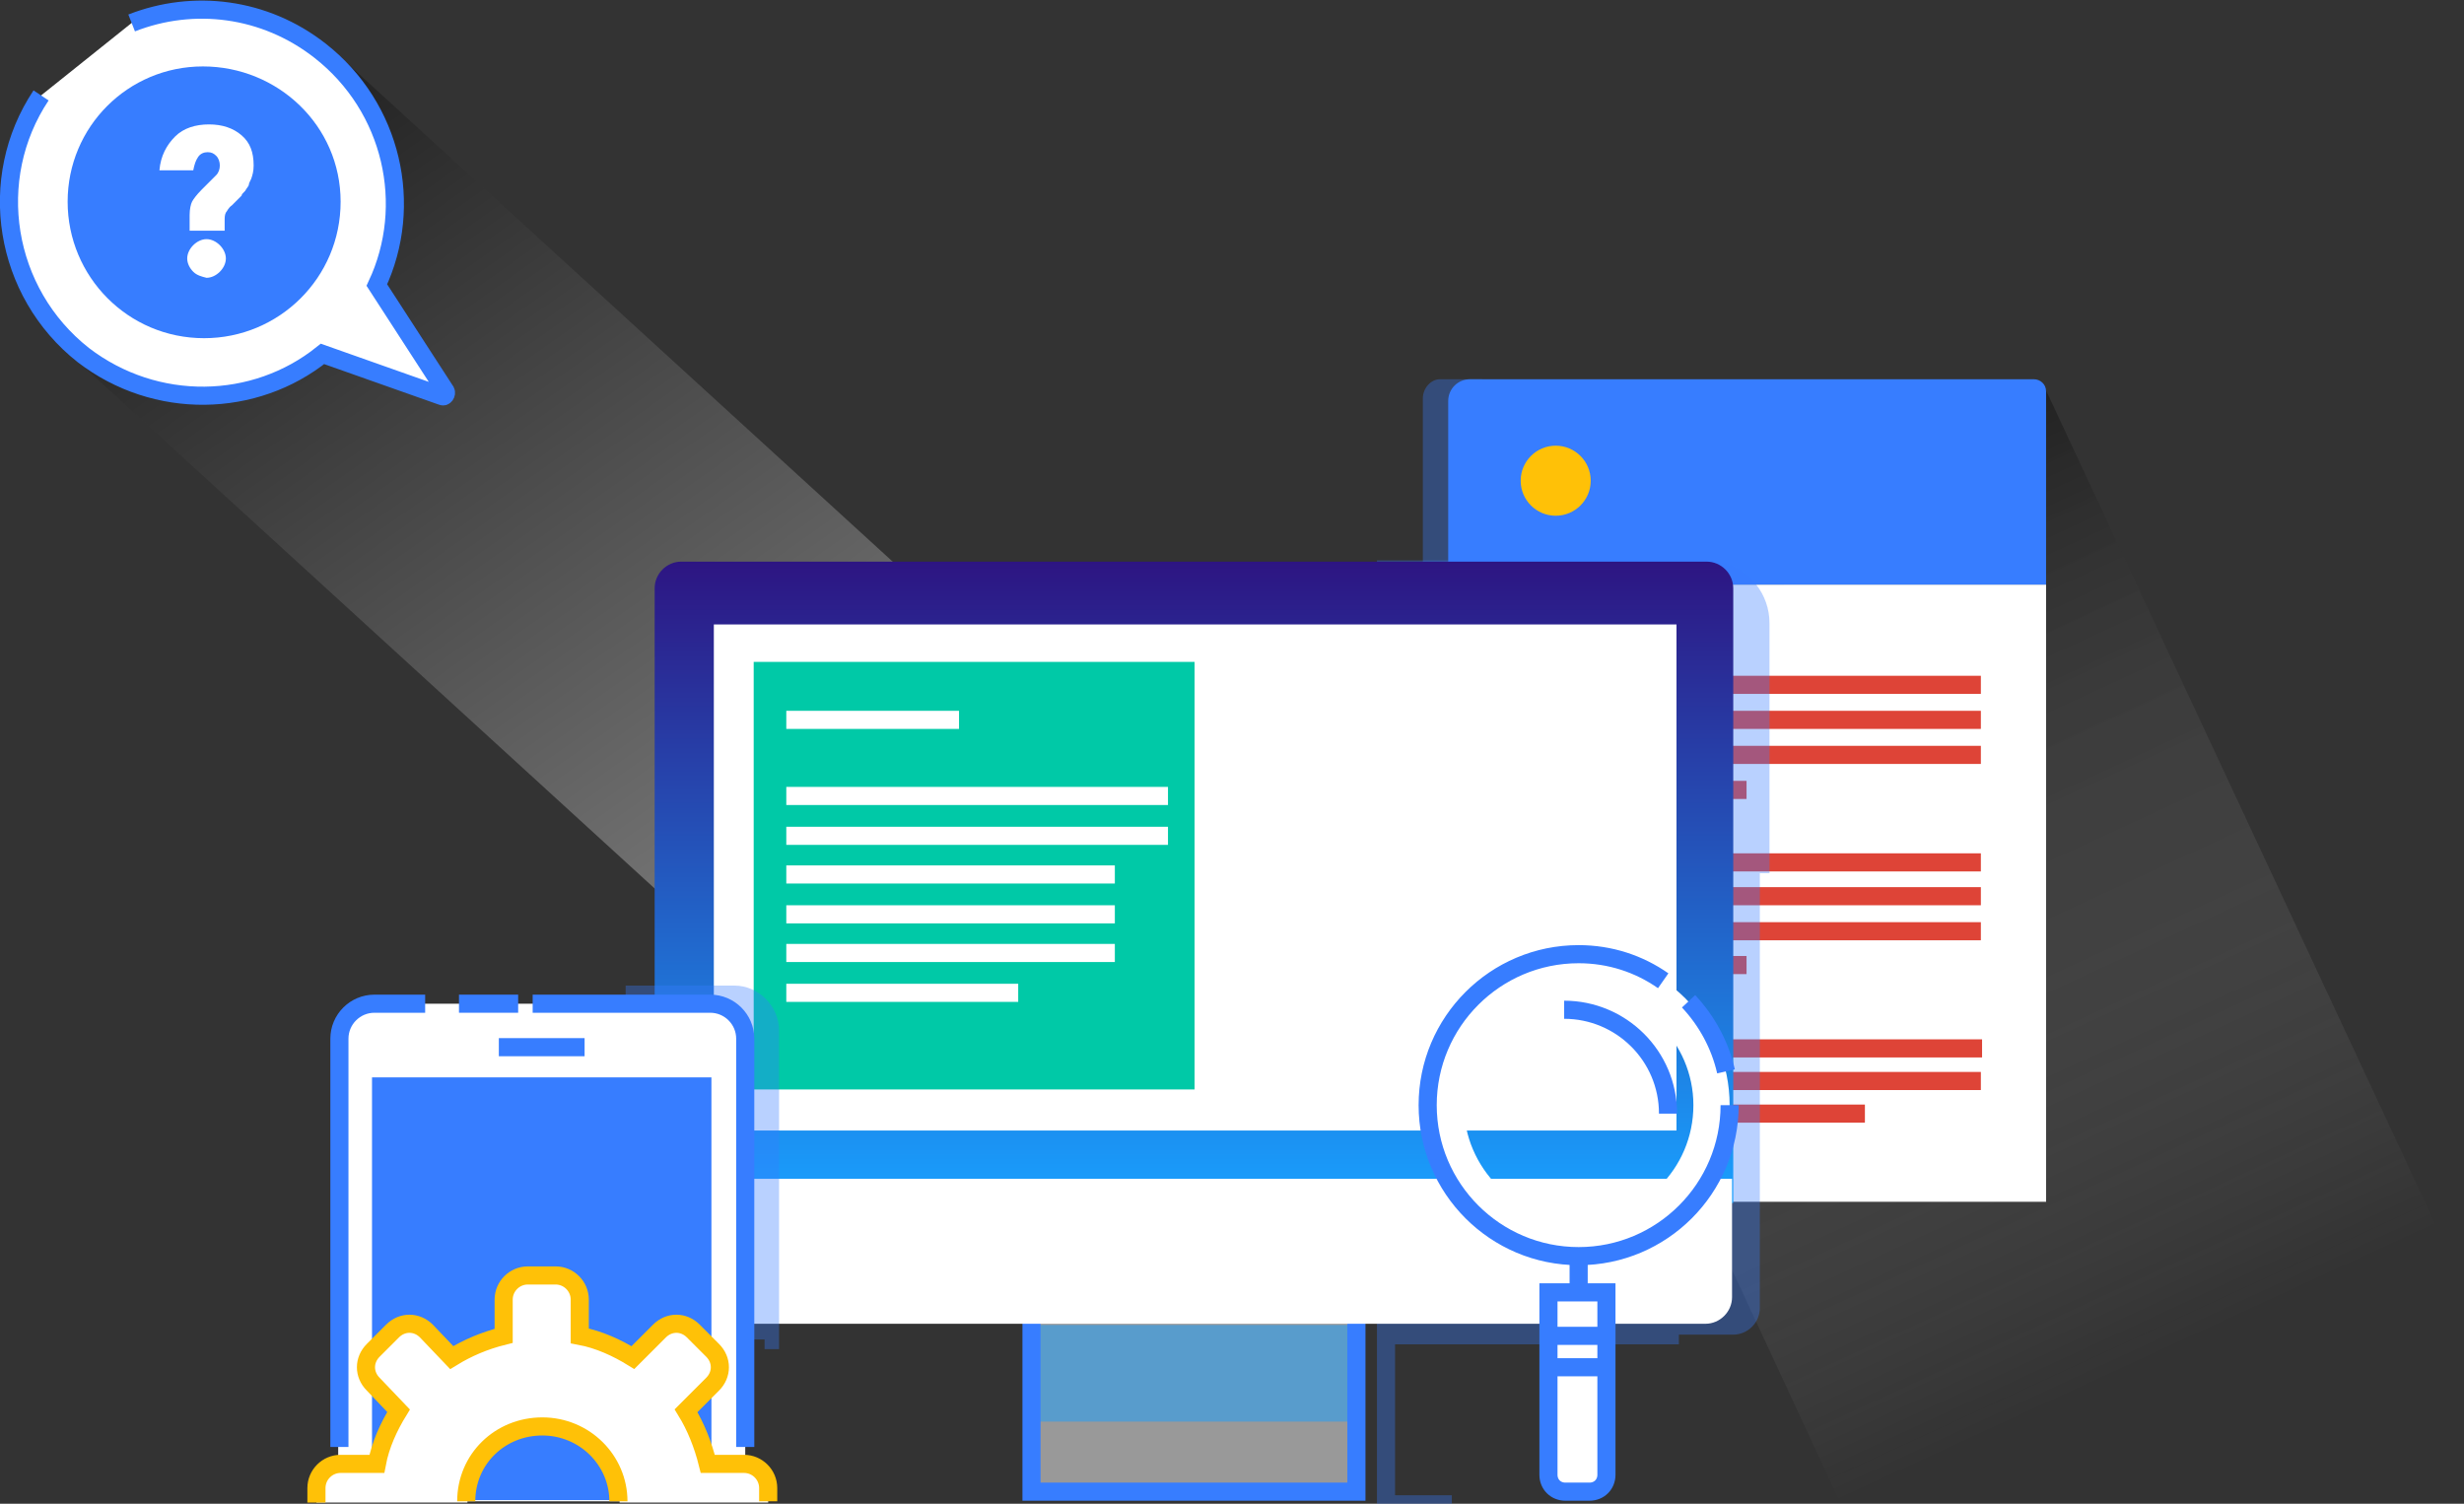 <!-- Generator: Adobe Illustrator 22.1.0, SVG Export Plug-In . SVG Version: 6.00 Build 0)  -->
<svg xmlns="http://www.w3.org/2000/svg" xmlns:xlink="http://www.w3.org/1999/xlink" x="0px" y="0px"
	 viewBox="0 0 204 124.5" style="enable-background:new 0 0 204 124.5;" xml:space="preserve">
<rect x="0" y="0" width="204" height="124.5" fill="#333333" stroke="none"/>
<style type="text/css">
	.get-answered-0{fill:#00C9A7;}
	.get-answered-1{fill:#FFFFFF;stroke:#377DFF;}
	.get-answered-2{fill:#377DFF;}
	.get-answered-3{fill:#FFFFFF;}
	.get-answered-4{fill:none;stroke:#FFC107;}
	.get-answered-5{fill:none;stroke:#377DFF;}
	.get-answered-6{fill:#FFC107;}
	.get-answered-7{fill:none;stroke:#DE4437;}
	.get-answered-8{fill:#19A0FF;}
	.get-answered-9{fill:none;stroke:#FFFFFF;}
</style>
<g id="getAnswered_304_">
	<g id="getAnswered_61_">
			<linearGradient id="getAnsweredID1" gradientUnits="userSpaceOnUse" x1="52.733" y1="62.372" x2="22.147" y2="9.394" gradientTransform="matrix(1.146 -1.312510e-03 0.335 1.163 -10.812 5.519748e-02)">
			<stop class="stop-color-white" offset="3.907739e-07" style="stop-color:#FFFFFF"/>
			<stop class="stop-color-primary-darker" offset="1"/>
		</linearGradient>
		<polygon fill="url(#getAnsweredID1)" opacity=".35" points="83.1,54.9 27.5,4.1 5,28.6 60.7,79.5 		"/>
		<path id="getAnswered_83_" class="get-answered-1 fill-white stroke-primary" stroke-width="1.5" stroke-miterlimit="10" d="M10.9,1.9c5.1-2,11-1.3,15.6,2.3c6,4.7,7.8,12.8,4.7,19.4l5.7,8.8c0.1,0.2-0.1,0.5-0.3,0.4
			l-9.9-3.5c-5.6,4.5-13.8,4.7-19.8,0.1C0.3,24.2-1.2,14.8,3.4,7.9"/>
		<path id="getAnswered_77_" class="get-answered-2 fill-primary" d="M5.6,16.7c0,6.2,5,11.3,11.3,11.3c6.2,0,11.3-5,11.3-11.3S23,5.5,16.8,5.5
			C10.6,5.5,5.6,10.5,5.6,16.7z"/>
		<g id="getAnswered_107_">
			<g>
				<path id="getAnswered_30_" class="get-answered-3 fill-white" d="M18.4,19.1h-2.7v-1.3c0-0.5,0.1-0.9,0.2-1.1c0.1-0.2,0.4-0.6,0.8-1l1.2-1.2
					c0.2-0.2,0.3-0.5,0.3-0.8c0-0.3-0.1-0.6-0.3-0.8c-0.2-0.2-0.4-0.3-0.7-0.3c-0.3,0-0.6,0.1-0.8,0.4c-0.2,0.3-0.3,0.6-0.4,1.1
					h-2.8c0.1-1.2,0.6-2.1,1.3-2.8c0.7-0.7,1.7-1,2.8-1c1.1,0,2,0.3,2.7,0.9c0.7,0.6,1,1.4,1,2.5c0,0.5-0.1,0.8-0.2,1.1
					c-0.1,0.2-0.2,0.4-0.2,0.5s-0.2,0.3-0.3,0.5c-0.2,0.2-0.3,0.3-0.3,0.4c-0.3,0.3-0.6,0.6-0.8,0.8c-0.3,0.2-0.4,0.5-0.5,0.6
					c-0.1,0.2-0.1,0.4-0.1,0.7V19.1z M16,22.5c-0.3-0.3-0.5-0.7-0.5-1.1c0-0.4,0.2-0.8,0.5-1.1c0.3-0.3,0.7-0.5,1.1-0.5
					c0.4,0,0.8,0.2,1.1,0.5c0.3,0.3,0.5,0.7,0.5,1.1c0,0.4-0.2,0.8-0.5,1.1c-0.3,0.3-0.7,0.5-1.1,0.5C16.7,22.9,16.3,22.8,16,22.5z"
					/>
			</g>
		</g>
	</g>
	<path id="getAnswered_2_" class="get-answered-2 fill-primary" opacity=".35" d="M122.7,96.8V31.4h-3.5c-0.7,0-1.4,0.7-1.4,1.6v66.7h0.2h0.2h4.2
		C122.6,99.7,122.7,98.4,122.7,96.8z"/>

		<linearGradient id="getAnsweredID3" gradientUnits="userSpaceOnUse" x1="152.928" y1="114.336" x2="153.133" y2="52.67" gradientTransform="matrix(0.89 -0.415 0.528 1.133 -19.471 47.009)">
		<stop class="stop-color-white" offset="3.907739e-07" style="stop-color:#FFFFFF;stop-opacity:0"/>
		<stop class="stop-color-primary-darker" offset="1"/>
	</linearGradient>
	<polygon fill="url(#getAnsweredID3)" opacity=".35" points="152.4,124.5 201.7,101.5 169.2,31.9 120,54.8 	"/>
	<g id="getAnswered_139_">
		<polygon id="getAnswered_193_" class="get-answered-3 fill-white" points="169.4,99.5 119.9,99.5 119.9,48.4 119.9,48.4 169.4,48.4 169.4,99.5 		"/>
		<path id="getAnswered_183_" class="get-answered-2 fill-primary" d="M169.4,48.4h-49.5V33.2c0-1,0.8-1.8,1.8-1.8h46.7c0.5,0,1,0.4,1,1V48.4z"/>
		<path id="getAnswered_182_" class="get-answered-6 fill-warning" d="M131.7,39.8c0,1.6-1.3,2.9-2.9,2.9c-1.6,0-2.9-1.3-2.9-2.9c0-1.6,1.3-2.9,2.9-2.9
			C130.4,36.9,131.7,38.2,131.7,39.8z"/>
		<g id="getAnswered_178_">
			<path id="getAnswered_179_" class="get-answered-6 fill-warning" d="M128.6,95.3h-0.4v-2.7h0.4V95.3z M128.6,90h-0.4v-2.7h0.4V90z M128.6,84.7h-0.4V82h0.4V84.7
				z M128.6,79.3h-0.4v-2.7h0.4V79.3z M128.6,74h-0.4v-2.7h0.4V74z M128.6,68.7h-0.4V66h0.4V68.7z M128.6,63.4h-0.4v-2.7h0.4V63.4z
				 M128.6,58h-0.4v-2.7h0.4V58z"/>
		</g>
		<path id="getAnswered_177_" class="get-answered-6 fill-warning" d="M130,88.5c0,0.9-0.7,1.6-1.6,1.6c-0.9,0-1.6-0.7-1.6-1.6c0-0.9,0.7-1.6,1.6-1.6
			C129.3,86.8,130,87.6,130,88.5z"/>
		<path id="getAnswered_151_" class="get-answered-6 fill-warning" d="M130,72.6c0,0.9-0.7,1.6-1.6,1.6c-0.9,0-1.6-0.7-1.6-1.6c0-0.9,0.7-1.6,1.6-1.6
			C129.3,70.9,130,71.7,130,72.6z"/>
		<path id="getAnswered_150_" class="get-answered-6 fill-warning" d="M130,56.7c0,0.9-0.7,1.6-1.6,1.6c-0.9,0-1.6-0.7-1.6-1.6c0-0.9,0.7-1.6,1.6-1.6
			C129.3,55,130,55.8,130,56.7z"/>
		<line id="getAnswered_142_" class="get-answered-7 fill-none stroke-danger" stroke-width="1.5" stroke-miterlimit="10" x1="133.2" y1="56.7" x2="164" y2="56.7"/>
		<line id="getAnswered_157_" class="get-answered-7 fill-none stroke-danger" stroke-width="1.5" stroke-miterlimit="10" x1="133.2" y1="71.4" x2="164" y2="71.4"/>
		<line id="getAnswered_161_" class="get-answered-7 fill-none stroke-danger" stroke-width="1.5" stroke-miterlimit="10" x1="133.2" y1="74.2" x2="164" y2="74.2"/>
		<line id="getAnswered_162_" class="get-answered-7 fill-none stroke-danger" stroke-width="1.5" stroke-miterlimit="10" x1="133.2" y1="77.1" x2="164" y2="77.1"/>
		<line id="getAnswered_164_" class="get-answered-7 fill-none stroke-danger" stroke-width="1.5" stroke-miterlimit="10" x1="133.2" y1="86.8" x2="164.1" y2="86.8"/>
		<line id="getAnswered_176_" class="get-answered-7 fill-none stroke-danger" stroke-width="1.5" stroke-miterlimit="10" x1="133.2" y1="89.5" x2="164" y2="89.5"/>
		<line id="getAnswered_181_" class="get-answered-7 fill-none stroke-danger" stroke-width="1.5" stroke-miterlimit="10" x1="133.1" y1="92.2" x2="154.4" y2="92.2"/>
		<line id="getAnswered_163_" class="get-answered-7 fill-none stroke-danger" stroke-width="1.5" stroke-miterlimit="10" x1="133.2" y1="79.9" x2="144.6" y2="79.9"/>
		<line id="getAnswered_141_" class="get-answered-7 fill-none stroke-danger" stroke-width="1.5" stroke-miterlimit="10" x1="133.2" y1="59.6" x2="164" y2="59.6"/>
		<line id="getAnswered_144_" class="get-answered-7 fill-none stroke-danger" stroke-width="1.5" stroke-miterlimit="10" x1="133.2" y1="62.5" x2="164" y2="62.5"/>
		<line id="getAnswered_148_" class="get-answered-7 fill-none stroke-danger" stroke-width="1.5" stroke-miterlimit="10" x1="133.2" y1="65.4" x2="144.6" y2="65.4"/>
	</g>
	<path id="getAnswered_4_" class="get-answered-2 fill-primary" opacity=".35" d="M145.7,72.3h0.8V51.6c0-1.2-0.4-2.3-1.1-3.2c-0.2-0.4-0.5-0.7-0.9-0.9c-0.9-0.7-2-1.1-3.2-1.1
		H114v78.2h5.1h1.1v-0.8h-4.7v-12.5H139v-0.8h4.5c1.2,0,2.2-1,2.2-2.2v-7.9v-2"/>
	<g id="getAnswered_18_">
		<linearGradient id="getAnsweredID2" gradientUnits="userSpaceOnUse" x1="98.847" y1="46.483" x2="98.847" y2="99.584">
			<stop class="stop-color-indigo" offset="0" style="stop-color:#2D1582"/>
			<stop class="stop-color-primary-darker" offset="1" style="stop-color:#19A0FF"/>
		</linearGradient>
		<path id="getAnswered_701_" fill="url(#getAnsweredID2)" d="M143.5,99.6H54.2V48.7c0-1.2,1-2.2,2.2-2.2h84.9c1.2,0,2.2,1,2.2,2.2V99.6z"/>
		<rect id="getAnswered_697_" x="59.1" y="51.7" class="get-answered-3 fill-white" width="79.7" height="41.9"/>
		<rect id="getAnswered_684_" x="85.4" y="107.6" class="get-answered-3 fill-white" opacity=".5" width="26.9" height="15.9"/>
		<rect id="getAnswered_683_" x="85.4" y="109.7" class="get-answered-8 fill-primary-lighter" opacity=".5" width="26.9" height="8"/>
		<rect id="getAnswered_682_" x="85.4" y="107.6" class="get-answered-5 fill-none stroke-primary" stroke-width="1.5" stroke-miterlimit="10" width="26.9" height="15.9"/>
		<path id="getAnswered_681_" class="get-answered-3 fill-white" d="M143.5,97.6H54.2v9.8c0,1.2,1,2.2,2.2,2.2h84.8c1.2,0,2.2-1,2.2-2.2V97.6z"/>
		<g>
			<rect id="getAnswered_47_" x="62.4" y="54.8" class="get-answered-0 fill-success" width="36.5" height="35.4"/>
			<line id="getAnswered_159_" class="get-answered-9 fill-none stroke-white" stroke-width="1.5" stroke-miterlimit="10" x1="65.1" y1="59.6" x2="79.4" y2="59.6"/>
			<line id="getAnswered_44_" class="get-answered-9 fill-none stroke-white" stroke-width="1.5" stroke-miterlimit="10" x1="65.1" y1="65.9" x2="96.7" y2="65.9"/>
			<line id="getAnswered_3_" class="get-answered-9 fill-none stroke-white" stroke-width="1.5" stroke-miterlimit="10" x1="65.1" y1="69.2" x2="96.7" y2="69.2"/>
			<line id="getAnswered_42_" class="get-answered-9 fill-none stroke-white" stroke-width="1.5" stroke-miterlimit="10" x1="65.1" y1="72.4" x2="92.3" y2="72.4"/>
			<line id="getAnswered_41_" class="get-answered-9 fill-none stroke-white" stroke-width="1.5" stroke-miterlimit="10" x1="65.1" y1="75.7" x2="92.3" y2="75.7"/>
			<line id="getAnswered_1_" class="get-answered-9 fill-none stroke-white" stroke-width="1.5" stroke-miterlimit="10" x1="65.1" y1="78.9" x2="92.3" y2="78.9"/>
			<line id="getAnswered_167_" class="get-answered-9 fill-none stroke-white" stroke-width="1.5" stroke-miterlimit="10" x1="65.1" y1="82.2" x2="84.3" y2="82.2"/>
		</g>
	</g>
	<path id="getAnswered_301_" class="get-answered-2 fill-primary" opacity=".35" d="M60.8,81.6h-9v18.5v1.7v7.1c0,1.1,0.9,2,2,2h9.5v0.8h1.2V85.3C64.5,83.3,62.8,81.6,60.8,81.6z
		"/>
	<g id="getAnswered_19_">
		<path id="getAnswered_35_" class="get-answered-3 fill-white" d="M28,124.3h33.7v-39c0-1.2-1-2.2-2.2-2.2H30.2c-1.2,0-2.2,1-2.2,2.2V124.3z"/>
		<path id="getAnswered_34_" class="get-answered-5 fill-none stroke-primary" stroke-width="1.5" stroke-miterlimit="10" d="M35.2,83.1h-4.2c-1.6,0-2.9,1.3-2.9,2.9v33.8"/>
		<line id="getAnswered_33_" class="get-answered-5 fill-none stroke-primary" stroke-width="1.5" stroke-miterlimit="10" x1="42.9" y1="83.1" x2="38" y2="83.1"/>
		<path id="getAnswered_340_" class="get-answered-5 fill-none stroke-primary" stroke-width="1.5" stroke-miterlimit="10" d="M61.7,119.8V86c0-1.6-1.3-2.9-2.9-2.9H44.1"/>
		<rect id="getAnswered_339_" x="30.8" y="89.2" class="get-answered-2 fill-primary" width="28.1" height="35"/>
		<line id="getAnswered_32_" class="get-answered-5 fill-none stroke-primary" stroke-width="1.5" stroke-miterlimit="10" x1="41.3" y1="86.7" x2="48.4" y2="86.7"/>
		<path id="getAnswered_27_" class="get-answered-3 fill-white" d="M63.6,124.3v-1.1c0-1.1-0.9-2-2-2l-3,0c-0.4-1.6-1-3.1-1.8-4.4l2.2-2.2c0.8-0.8,0.8-2,0-2.8
			l-1.6-1.6c-0.8-0.8-2-0.8-2.8,0l-2.2,2.2c-1.3-0.8-2.8-1.5-4.4-1.8v-3c0-1.1-0.9-2-2-2h-2.3c-1.1,0-2,0.9-2,2v3
			c-1.6,0.4-3,1-4.3,1.8l-2.1-2.2c-0.8-0.8-2-0.8-2.8,0l-1.6,1.6c-0.8,0.8-0.8,2,0,2.8l2.1,2.2c-0.8,1.3-1.5,2.8-1.8,4.4l-3,0
			c-1.1,0-2,0.9-2,2l0,1.2h12.5c0-3.5,2.8-6.2,6.3-6.2c3.5,0,6.3,2.8,6.3,6.2H63.6z"/>
		<path id="getAnswered_20_" class="get-answered-4 fill-none stroke-warning" stroke-width="1.5" stroke-miterlimit="10" d="M63.6,124.3v-1.1c0-1.1-0.9-2-2-2l-3,0c-0.4-1.6-1-3.1-1.8-4.4l2.2-2.2c0.8-0.8,0.8-2,0-2.8
			l-1.6-1.6c-0.8-0.8-2-0.8-2.8,0l-2.2,2.2c-1.3-0.8-2.8-1.5-4.4-1.8v-3c0-1.1-0.9-2-2-2h-2.3c-1.1,0-2,0.9-2,2v3
			c-1.6,0.4-3,1-4.3,1.8l-2.1-2.2c-0.8-0.8-2-0.8-2.8,0l-1.6,1.6c-0.8,0.8-0.8,2,0,2.8l2.1,2.2c-0.8,1.3-1.5,2.8-1.8,4.4l-3,0
			c-1.1,0-2,0.9-2,2l0,1.2 M38.6,124.3c0-3.5,2.8-6.2,6.3-6.2c3.5,0,6.3,2.8,6.3,6.2"/>
	</g>
	<g id="getAnswered_37_">
		<line id="getAnswered_767_" class="get-answered-5 fill-none stroke-primary" stroke-width="1.5" stroke-miterlimit="10" x1="130.7" y1="103.4" x2="130.7" y2="108.6"/>
		<path id="getAnswered_764_" class="get-answered-3 fill-white" d="M130.7,79c-6.9,0-12.5,5.6-12.5,12.5c0,6.9,5.6,12.5,12.5,12.5c6.9,0,12.5-5.6,12.5-12.5
			C143.2,84.6,137.6,79,130.7,79z M130.7,101c-5.2,0-9.5-4.3-9.5-9.5c0-5.2,4.3-9.5,9.5-9.5c5.2,0,9.5,4.3,9.5,9.5
			C140.2,96.8,135.9,101,130.7,101z"/>
		<path id="getAnswered_114_" class="get-answered-5 fill-none stroke-primary" stroke-width="1.5" stroke-miterlimit="10" d="M137.7,81.2c-2-1.4-4.4-2.2-7-2.2c-6.9,0-12.5,5.6-12.5,12.5c0,6.9,5.6,12.5,12.5,12.5
			c6.9,0,12.5-5.6,12.5-12.5"/>
		<path id="getAnswered_113_" class="get-answered-5 fill-none stroke-primary" stroke-width="1.5" stroke-miterlimit="10" d="M142.9,88.7c-0.5-2.2-1.6-4.2-3.1-5.8"/>
		<path id="getAnswered_762_" class="get-answered-5 fill-none stroke-primary" stroke-width="1.5" stroke-miterlimit="10" d="M129.5,83.6c4.7,0,8.6,3.8,8.6,8.6"/>
		<path id="getAnswered_761_" class="get-answered-3 fill-white" d="M128.2,107l0,15.1c0,0.8,0.6,1.4,1.4,1.4l2,0c0.8,0,1.4-0.6,1.4-1.4V107L128.2,107z"/>
		<path id="getAnswered_40_" class="get-answered-5 fill-none stroke-primary" stroke-width="1.5" stroke-miterlimit="10" d="M128.2,107l0,15.1c0,0.8,0.6,1.4,1.4,1.4l2,0c0.8,0,1.4-0.6,1.4-1.4V107L128.2,107z"/>
		<line id="getAnswered_758_" class="get-answered-5 fill-none stroke-primary" stroke-width="1.5" stroke-miterlimit="10" x1="128.1" y1="110.6" x2="133.3" y2="110.6"/>
		<line id="getAnswered_39_" class="get-answered-5 fill-none stroke-primary" stroke-width="1.5" stroke-miterlimit="10" x1="128.1" y1="113.2" x2="133.3" y2="113.2"/>
	</g>
</g>
</svg>
